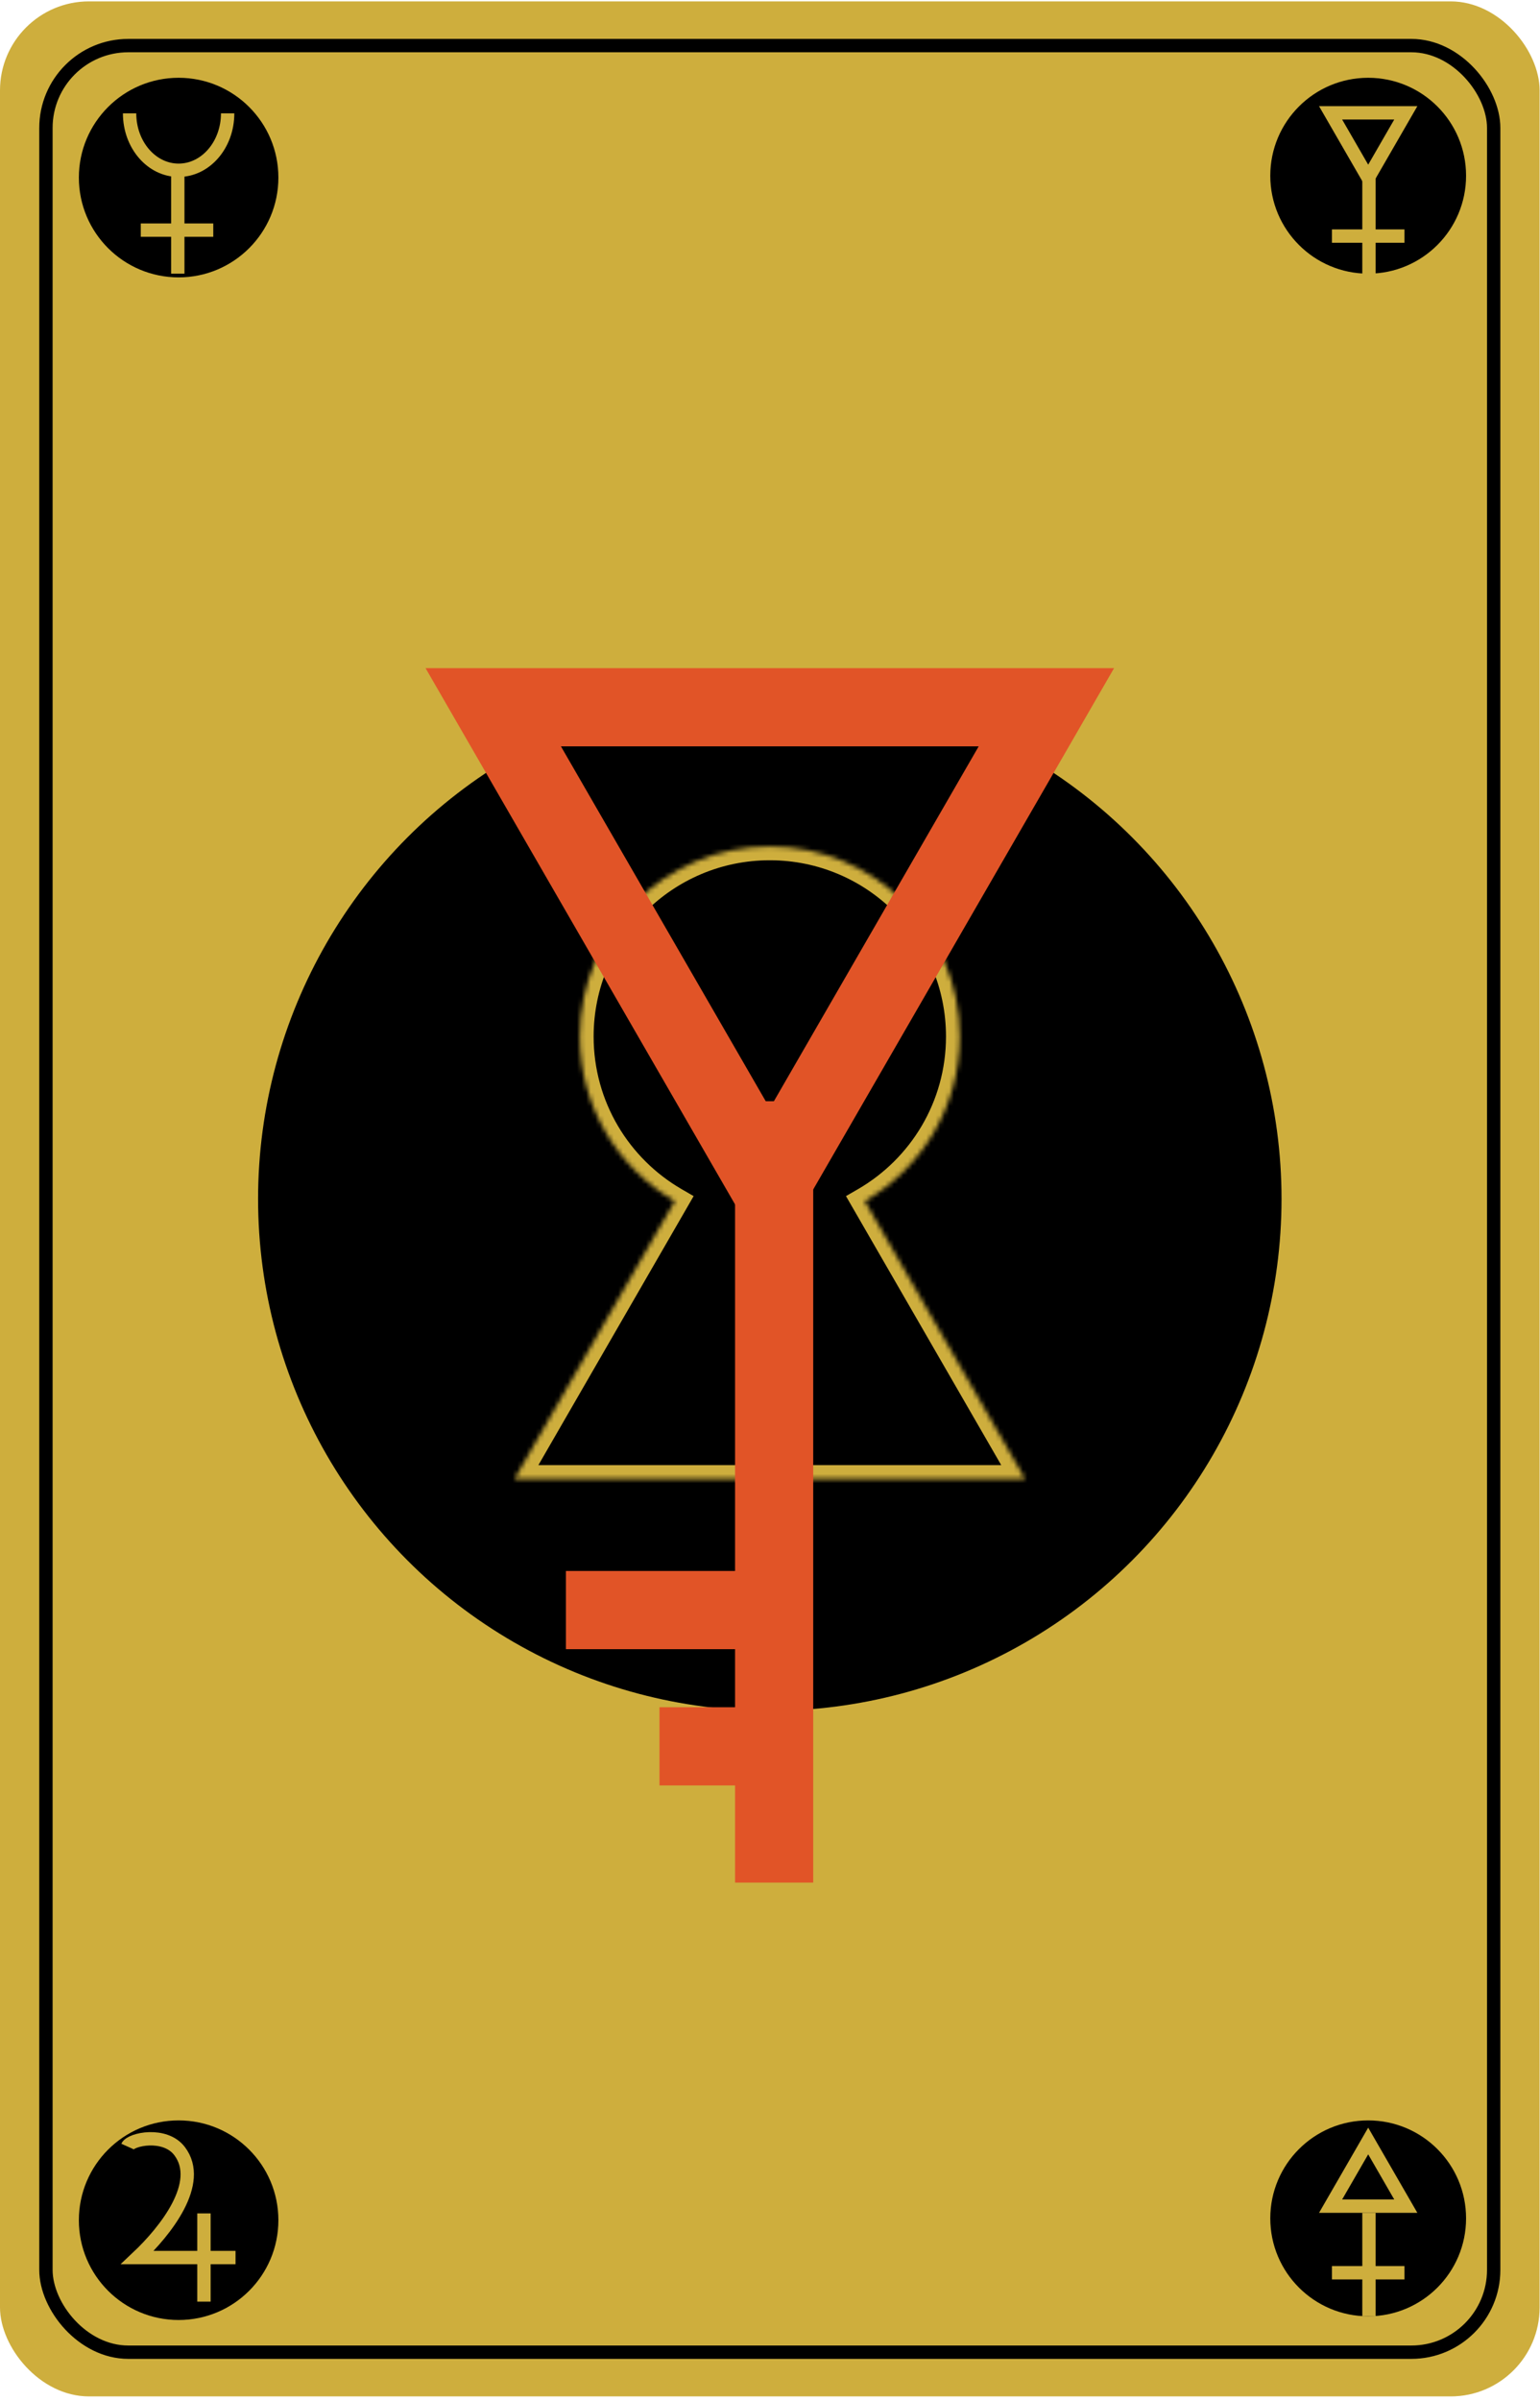 <?xml version="1.0" encoding="UTF-8"?> <svg xmlns="http://www.w3.org/2000/svg" width="335" height="522" viewBox="0 0 335 522" fill="none"> <rect y="0.3" width="334.917" height="520.768" rx="19.359" fill="#CEAE3D"></rect> <circle cx="38.857" cy="38.613" r="21.701" fill="black"></circle> <circle cx="38.857" cy="482.753" r="21.701" fill="black"></circle> <circle cx="297.623" cy="38.208" r="21.295" fill="black"></circle> <circle cx="297.623" cy="482.348" r="21.295" fill="black"></circle> <path d="M28.191 24.648C28.191 31.482 32.966 37.023 38.855 37.023C44.745 37.023 49.52 31.482 49.52 24.648" stroke="#CEAE3D" stroke-width="2.904"></path> <path d="M38.677 37.022L38.677 50.039M38.677 59.503L38.677 50.039M38.677 50.039L46.395 50.039M38.677 50.039L30.624 50.039" stroke="#CEAE3D" stroke-width="2.904"></path> <path d="M297.794 38.316L297.794 51.333M297.794 60.797L297.794 51.333M297.794 51.333L305.512 51.333M297.794 51.333L289.741 51.333" stroke="#CEAE3D" stroke-width="2.904"></path> <path d="M305.807 24.539L297.627 38.708L289.447 24.539L305.807 24.539Z" stroke="#CEAE3D" stroke-width="2.904"></path> <path d="M297.794 481.162L297.794 494.179M297.794 503.644L297.794 494.179M297.794 494.179L305.512 494.179M297.794 494.179L289.741 494.179" stroke="#CEAE3D" stroke-width="2.904"></path> <path d="M289.447 479.698L297.627 465.53L305.807 479.698H289.447Z" stroke="#CEAE3D" stroke-width="2.904"></path> <path d="M44.366 500.458V490.869M44.366 481.279V490.869M44.366 490.869H51.237M44.366 490.869H29.887C36.003 485.099 44.324 474.649 39.061 467.723C35.892 463.554 28.442 465.11 27.719 466.723" stroke="#CEAE3D" stroke-width="2.904"></path> <rect x="9.991" y="9.914" width="314.934" height="501.54" rx="17.907" stroke="black" stroke-width="2.904"></rect> <circle cx="167.457" cy="260.683" r="111.316" fill="black"></circle> <mask id="path-15-inside-1_937_4506" fill="white"> <path fill-rule="evenodd" clip-rule="evenodd" d="M188.124 261.173C200.475 254.027 208.784 240.672 208.784 225.377C208.784 202.553 190.282 184.051 167.458 184.051C144.634 184.051 126.132 202.553 126.132 225.377C126.132 240.672 134.441 254.027 146.791 261.173L111.918 321.575H222.998L188.124 261.173Z"></path> </mask> <path d="M188.125 261.173L186.622 258.576L184.028 260.077L185.526 262.673L188.125 261.173ZM146.792 261.173L149.39 262.673L150.888 260.077L148.294 258.576L146.792 261.173ZM111.918 321.575L109.32 320.075L106.722 324.575H111.918V321.575ZM222.998 321.575V324.575H228.194L225.596 320.075L222.998 321.575ZM205.784 225.377C205.784 239.558 198.084 251.944 186.622 258.576L189.627 263.769C202.866 256.109 211.784 241.786 211.784 225.377H205.784ZM167.458 187.051C188.625 187.051 205.784 204.21 205.784 225.377H211.784C211.784 200.896 191.939 181.051 167.458 181.051V187.051ZM129.132 225.377C129.132 204.21 146.291 187.051 167.458 187.051V181.051C142.977 181.051 123.132 200.896 123.132 225.377H129.132ZM148.294 258.576C136.832 251.944 129.132 239.558 129.132 225.377H123.132C123.132 241.786 132.05 256.109 145.289 263.769L148.294 258.576ZM114.516 323.075L149.39 262.673L144.193 259.673L109.32 320.075L114.516 323.075ZM222.998 318.575H111.918V324.575H222.998V318.575ZM185.526 262.673L220.4 323.075L225.596 320.075L190.723 259.673L185.526 262.673Z" fill="#CEAE3D" mask="url(#path-15-inside-1_937_4506)"></path> <path d="M168.402 239.445L168.402 350.088M168.402 409.345L168.402 379.717M168.402 350.088L123.103 350.088M168.402 350.088L168.402 379.717M168.402 379.717L143.457 379.717" stroke="#E15427" stroke-width="17"></path> <path d="M167.459 257.984L107.299 153.784L227.619 153.784L167.459 257.984Z" stroke="#E15427" stroke-width="17"></path> </svg> 